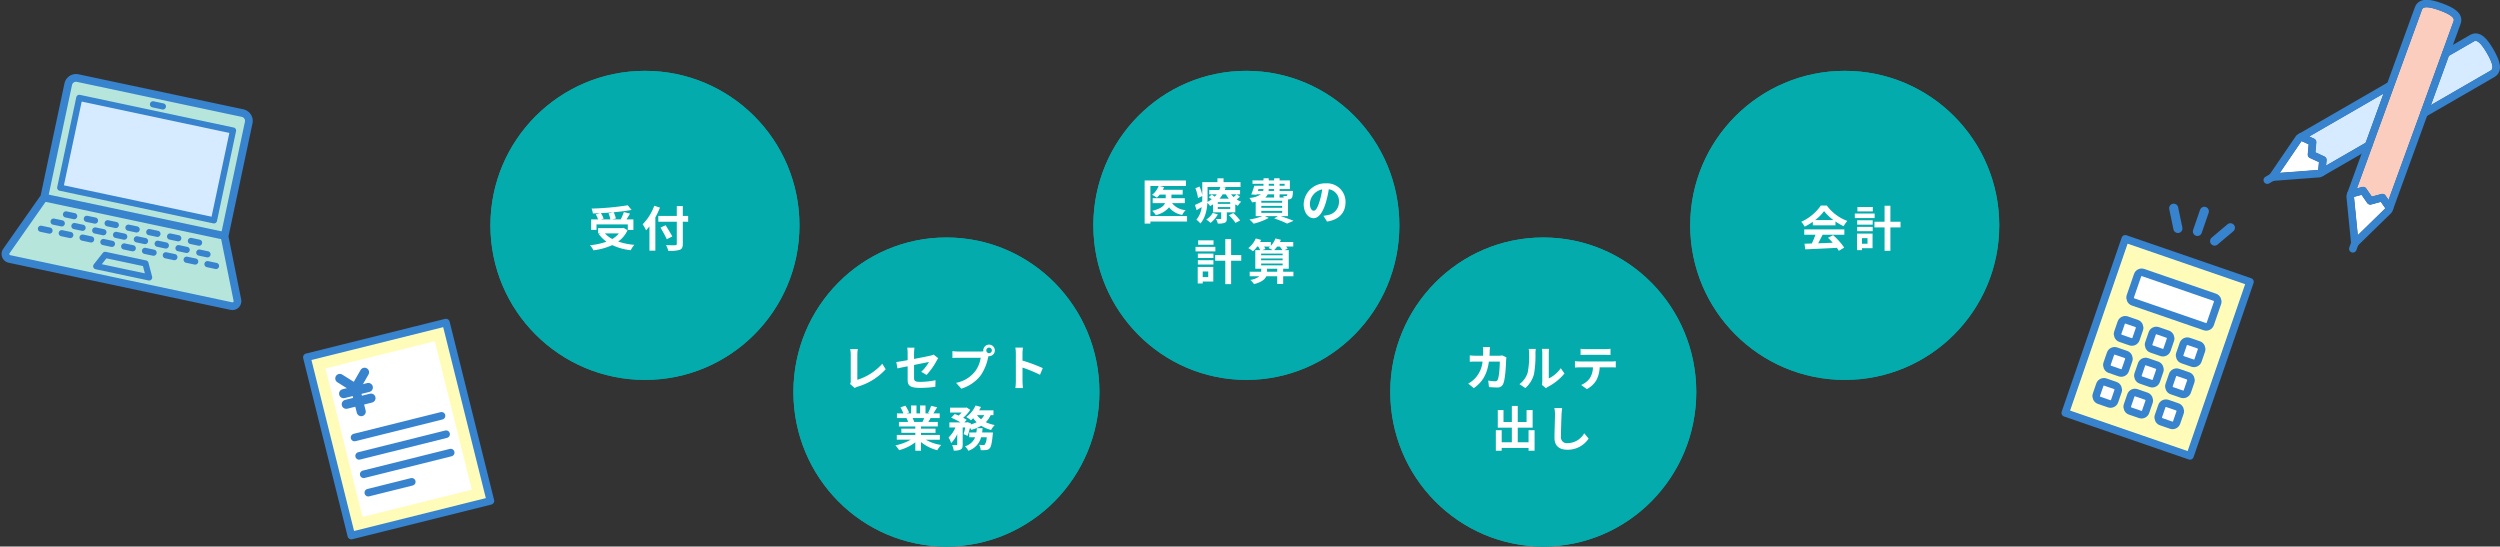 <svg xmlns="http://www.w3.org/2000/svg" width="825.145" height="180.385" viewBox="0 0 825.145 180.385">
  <rect x="0" y="0" width="825.145" height="180.385" fill="#333333" stroke="none"/>
  <g id="グループ_7797" data-name="グループ 7797" transform="translate(-272.133 -1000.615)">
    <g id="グループ_4453" data-name="グループ 4453" transform="translate(18 -116)">
      <g id="グループ_3948" data-name="グループ 3948" transform="translate(515.862 1195.326)">
        <g id="楕円形_138" data-name="楕円形 138" transform="translate(0.138 -0.326)" fill="#03abac" stroke="#03abac" stroke-width="2">
          <ellipse cx="50.5" cy="51" rx="50.5" ry="51" stroke="none"/>
          <ellipse cx="50.5" cy="51" rx="49.5" ry="50" fill="none"/>
        </g>
        <path id="パス_6046" data-name="パス 6046" d="M-31.28-.64-29.76.672A4.13,4.13,0,0,1-28.816.24a20.05,20.05,0,0,0,9.28-5.76l-1.136-1.808a18.333,18.333,0,0,1-8.224,5.3v-8.32a11.7,11.7,0,0,1,.16-1.824h-2.512a10.222,10.222,0,0,1,.176,1.824V-1.68A2.09,2.09,0,0,1-31.28-.64Zm18.992-1.488C-12.288-.24-11.76.64-8.112.64A37.61,37.61,0,0,0-3.152.288l.064-2.176a26.139,26.139,0,0,1-5.04.544c-1.76,0-2.048-.352-2.048-1.344v-4.24c2.272-.464,4.432-.88,4.928-.992a13.624,13.624,0,0,1-2.56,3.248l1.76,1.04A22.931,22.931,0,0,0-2.736-8.288c.144-.288.384-.656.528-.88l-1.536-1.184a4.511,4.511,0,0,1-1.136.368c-.72.176-2.96.624-5.3,1.072V-10.8a16.817,16.817,0,0,1,.144-1.84h-2.384a13.838,13.838,0,0,1,.128,1.84v2.288c-1.584.288-2.992.528-3.744.624l.384,2.1c.672-.16,1.936-.416,3.36-.7Zm25.952-9.6a.929.929,0,0,1,.928-.928.925.925,0,0,1,.912.928.922.922,0,0,1-.912.912A.925.925,0,0,1,13.664-11.728Zm-.992,0a1.772,1.772,0,0,0,.032.3,6.9,6.9,0,0,1-.912.064H4.384a17.815,17.815,0,0,1-1.9-.128v2.256c.4-.032,1.168-.064,1.9-.064h7.44A10.055,10.055,0,0,1,9.952-4.784,10.489,10.489,0,0,1,3.68-1.024L5.424.9a12.851,12.851,0,0,0,6.432-4.432,16.151,16.151,0,0,0,2.4-5.824c.048-.144.08-.3.128-.48a.912.912,0,0,0,.208.016,1.919,1.919,0,0,0,1.9-1.9,1.922,1.922,0,0,0-1.9-1.92A1.926,1.926,0,0,0,12.672-11.728ZM23.424-1.536A17.574,17.574,0,0,1,23.264.7h2.5c-.064-.656-.144-1.776-.144-2.24V-6.064A46.214,46.214,0,0,1,31.392-3.68L32.3-5.888a52.257,52.257,0,0,0-6.688-2.48v-2.368a17.4,17.4,0,0,1,.144-1.92h-2.5a11.107,11.107,0,0,1,.16,1.92ZM-6.832,10.608c-.176.432-.368.9-.56,1.28h-2.992l.272-.048a8.6,8.6,0,0,0-.544-1.232Zm5.168,7.136V16.176H-7.888v-.7h4.8V14.1h-4.8v-.72h5.552V11.888H-5.472c.24-.384.5-.816.752-1.28h3.008V9.056h-2.08c.368-.56.8-1.28,1.248-2.016l-2-.48A12.889,12.889,0,0,1-5.552,8.88l.576.176H-6.4V6.448H-8.192V9.056H-9.376V6.448h-1.776V9.056h-1.456l.784-.288A12.107,12.107,0,0,0-13.04,6.512l-1.632.56a14.342,14.342,0,0,1,.992,1.984h-2.144v1.552h3.344l-.192.032a7.19,7.19,0,0,1,.544,1.248h-3.04v1.488H-9.76v.72h-4.608v1.376H-9.76v.7h-6.112v1.568h4.592a16.81,16.81,0,0,1-5.056,1.872A8.875,8.875,0,0,1-15.12,21.2a15.177,15.177,0,0,0,5.36-2.592v2.784h1.872v-2.88a13.657,13.657,0,0,0,5.376,2.7,8.95,8.95,0,0,1,1.28-1.728A14.294,14.294,0,0,1-6.3,17.744ZM12.288,15.36c.064-.464.112-.944.16-1.424h-1.9a13.356,13.356,0,0,1-.16,1.424H8.048v1.584H9.984A5.129,5.129,0,0,1,6.64,19.92a5.382,5.382,0,0,1,1.1,1.472,6.392,6.392,0,0,0,4.208-4.448h1.856a4.871,4.871,0,0,1-.608,2.384.652.652,0,0,1-.512.176,13.55,13.55,0,0,1-1.376-.08,4.2,4.2,0,0,1,.512,1.76,12.226,12.226,0,0,0,1.792-.032,1.759,1.759,0,0,0,1.168-.56c.464-.512.752-1.744,1.008-4.512.032-.224.064-.72.064-.72Zm.7-5.728a4.862,4.862,0,0,1-1.056,1.36,6.274,6.274,0,0,1-1.328-1.36Zm3.04,0V8.048h-4.72a10.727,10.727,0,0,0,.592-1.12l-1.776-.48a9.538,9.538,0,0,1-3.056,3.808,13.972,13.972,0,0,1,1.552,1.072,9.526,9.526,0,0,0,.72-.688,9.046,9.046,0,0,0,1.136,1.328,9.694,9.694,0,0,1-1.952.736l.064-.368L7.44,11.952l-.256.08H6.416l.784-.816a8.955,8.955,0,0,0-1.168-.7,11.943,11.943,0,0,0,2.336-2.64L7.152,7.1l-.288.064H1.7v1.6h3.84A9.991,9.991,0,0,1,4.528,9.776c-.432-.192-.88-.368-1.264-.512l-1.2,1.216a23.21,23.21,0,0,1,3.088,1.552H1.488V13.7h2a10.053,10.053,0,0,1-2.272,3.3,10.662,10.662,0,0,1,.864,1.84,9.694,9.694,0,0,0,2-2.96V19.3c0,.192-.064.224-.256.24-.208,0-.848,0-1.44-.016a6.339,6.339,0,0,1,.544,1.808,4.719,4.719,0,0,0,2.256-.336c.56-.288.688-.8.688-1.664V13.7H6.72A20.855,20.855,0,0,1,6.208,15.9l1.28.592a18.677,18.677,0,0,0,.784-2.672,6.056,6.056,0,0,1,.448.672,12.807,12.807,0,0,0,3.264-1.344,11.525,11.525,0,0,0,3.264,1.376,7.307,7.307,0,0,1,1.2-1.616,12.45,12.45,0,0,1-2.944-.944,7.86,7.86,0,0,0,1.6-2.336Z" transform="translate(50.138 48.674)" fill="#fff"/>
      </g>
      <g id="グループ_4450" data-name="グループ 4450" transform="translate(614.862 1140.326)">
        <g id="楕円形_138-2" data-name="楕円形 138" transform="translate(0.138 -0.326)" fill="#03abac" stroke="#03abac" stroke-width="2">
          <ellipse cx="50.5" cy="51" rx="50.5" ry="51" stroke="none"/>
          <ellipse cx="50.5" cy="51" rx="49.5" ry="50" fill="none"/>
        </g>
        <path id="パス_6047" data-name="パス 6047" d="M-19.072-1.072h-12.1v-9.92h2.72A6.681,6.681,0,0,1-30.624-8.08a12.844,12.844,0,0,1,1.584.928A8.23,8.23,0,0,0-28.1-8.16h1.984v1.184h-4.3v1.632h4.08c-.416.96-1.5,1.9-4.224,2.544a7.908,7.908,0,0,1,1.168,1.408,7.92,7.92,0,0,0,4.384-2.56,6.914,6.914,0,0,0,4.352,2.5A5.764,5.764,0,0,1-19.52-3.04a6.127,6.127,0,0,1-4.5-2.3h4.208V-6.976h-4.416V-8.16h3.712V-9.744h-6.544a6.3,6.3,0,0,0,.416-.88l-1.456-.368h8.656v-1.824H-33.072V1.408h1.9V.736h12.1Zm8.464-1.04A6.47,6.47,0,0,1-12.736.08a8.889,8.889,0,0,1,1.424,1.1A9.632,9.632,0,0,0-8.9-1.632Zm5.36.768a14.7,14.7,0,0,1,2.16,2.528l1.536-.8A16.455,16.455,0,0,0-3.808-2.064Zm.432-3.76H-8.928V-5.68h4.112Zm0,1.68H-8.928v-.608h4.112ZM-12.3-10.672H-8.08a8.52,8.52,0,0,1-.368,1.008h-3.3V-8.24H-9.28a9.319,9.319,0,0,1-.656.768c-.336-.24-.7-.5-1.008-.688l-.96.848c.3.208.64.464.96.72a9.7,9.7,0,0,1-1.392.832c.016-.48.032-.944.032-1.376ZM-6.24-8.24a9.257,9.257,0,0,0,.96,1.424H-8.336A9.583,9.583,0,0,0-7.328-8.24Zm3.5,0c-.24.256-.608.608-.96.912a7.39,7.39,0,0,1-.832-.912Zm.08,0h1.088V-9.664H-6.64c.128-.288.224-.576.32-.864l-1.12-.144h6.016v-1.6h-5.6v-1.264H-9.04v1.264h-5.008v4.288a12.613,12.613,0,0,0-.912-2.832l-1.36.56a13.657,13.657,0,0,1,.864,3.216l1.408-.64v.544c0,.4,0,.816-.016,1.248-.912.448-1.776.88-2.4,1.152l.544,1.712c.544-.32,1.1-.656,1.68-.992A7.983,7.983,0,0,1-15.984.128a7.417,7.417,0,0,1,1.312,1.248c1.616-1.776,2.16-4.464,2.32-6.8a4.411,4.411,0,0,1,.88,1.056c.336-.176.656-.368.96-.56V-2.3h2.72V-.32c0,.16-.064.224-.24.224-.208,0-.88,0-1.472-.016a7.891,7.891,0,0,1,.592,1.52,6.021,6.021,0,0,0,2.24-.24c.576-.256.72-.64.72-1.424V-2.3h2.8V-4.928a6.439,6.439,0,0,0,.864.464,5.808,5.808,0,0,1,1.1-1.328A7.139,7.139,0,0,1-2.7-6.56a9.664,9.664,0,0,0,1.088-.912Zm8.1,5.456h6.88v.656H5.44ZM9.664-8.24v1.056H6.752A3.244,3.244,0,0,0,7.536-8.24ZM4.512-9.984H6.144a1.962,1.962,0,0,1-.1.624H4.3Zm3.376-1.744H9.664v.64H7.888Zm5.248,0v.64H11.472v-.64ZM9.664-9.36H7.84l.048-.624H9.664Zm4.368,1.12a.976.976,0,0,1-.144.464.367.367,0,0,1-.336.112,4.721,4.721,0,0,1-.88-.048,3.343,3.343,0,0,1,.192.528H11.472V-8.24ZM12.32-5.472H5.44V-6.1h6.88Zm0,1.664H5.44v-.64h6.88ZM14.256-1.04V-6.56c.1,0,.176-.016.24-.016a1.425,1.425,0,0,0,.928-.384c.272-.288.368-.864.448-1.9.016-.176.032-.5.032-.5H11.472v-.624h3.392v-2.864H11.472v-.688H9.664v.688H7.888v-.688H6.16v.688H2.528v1.12H6.16v.64H3.12a24.179,24.179,0,0,1-1.008,2.88L3.84-8.1l.048-.144H5.3A7.759,7.759,0,0,1,1.5-7.056a7.4,7.4,0,0,1,.9,1.472c.432-.064.816-.128,1.184-.208V-1.04H5.76A21.722,21.722,0,0,1,1.52.08,12.294,12.294,0,0,1,2.9,1.44a20.448,20.448,0,0,0,4.992-1.9L6.624-1.04H10.9L9.68-.288a33.757,33.757,0,0,1,4.272,1.7L16.064.5C15.056.064,13.376-.544,11.84-1.04ZM33.232-5.632a6.093,6.093,0,0,0-6.464-6.24,7.109,7.109,0,0,0-7.344,6.848c0,2.7,1.472,4.656,3.248,4.656,1.744,0,3.12-1.984,4.08-5.216a32.358,32.358,0,0,0,.96-4.336A3.955,3.955,0,0,1,31.072-5.7a4.342,4.342,0,0,1-3.648,4.288,12.306,12.306,0,0,1-1.488.256l1.2,1.9C31.168.128,33.232-2.256,33.232-5.632Zm-11.76.4a5.036,5.036,0,0,1,4.064-4.64A24.016,24.016,0,0,1,24.688-6c-.656,2.16-1.28,3.168-1.952,3.168C22.112-2.832,21.472-3.616,21.472-5.232ZM-10.336,6.944h-5.072v1.44h5.072Zm.608,2.144h-6.544v1.5h6.544Zm-2.352,8.128v1.84H-13.9v-1.84Zm1.664-1.5h-5.136v5.456H-13.9v-.624h3.488Zm-5.088-.784h5.136V13.5H-15.5Zm0-2.16h5.136V11.312H-15.5Zm14.32-.976H-4.528V6.512h-1.92v5.28H-9.792V13.68h3.344v7.712h1.92V13.68h3.344Zm8.512,5.5V16.32h3.36V17.3Zm-1.952-2.7h7.1v.592h-7.1Zm2.976-5.6a4.913,4.913,0,0,1-.544.464,14.631,14.631,0,0,1,1.392.72H5.728l1.056-.384a4.847,4.847,0,0,0-.416-.8Zm3.168,0a10.236,10.236,0,0,1,.88,1.184H9.664a9.51,9.51,0,0,0,1.008-1.184ZM5.376,12.928h7.1v.592h-7.1Zm7.1-1.616v.56h-7.1v-.56ZM16.032,17.3H12.656V16.32H14.5V10.176H13.072l1.072-.48a5.087,5.087,0,0,0-.512-.7h2.352v-1.5h-4.4c.112-.24.224-.5.32-.736L10.1,6.32a7.012,7.012,0,0,1-1.52,2.432V7.488H5.04c.128-.224.24-.464.352-.688L3.616,6.32A8.351,8.351,0,0,1,1.152,9.5,9.984,9.984,0,0,1,2.688,10.56,10.513,10.513,0,0,0,4.08,8.992h.336a7.249,7.249,0,0,1,.64,1.184h-1.6V16.32H5.408V17.3H1.6v1.5H4.8A6.224,6.224,0,0,1,1.808,20a6.962,6.962,0,0,1,1.216,1.392c2.5-.64,3.616-1.568,4.064-2.592h3.6v2.56h1.968V18.8h3.376Z" transform="translate(50.138 48.674)" fill="#fff"/>
      </g>
      <g id="グループ_4451" data-name="グループ 4451" transform="translate(712.862 1195.326)">
        <g id="楕円形_138-3" data-name="楕円形 138" transform="translate(0.138 -0.326)" fill="#03abac" stroke="#03abac" stroke-width="2">
          <ellipse cx="50.5" cy="51" rx="50.5" ry="51" stroke="none"/>
          <ellipse cx="50.5" cy="51" rx="49.5" ry="50" fill="none"/>
        </g>
        <path id="パス_6048" data-name="パス 6048" d="M-17.088-12.832H-19.44a11.841,11.841,0,0,1,.112,1.472c0,.48-.016.944-.032,1.392h-2.288c-.608,0-1.44-.048-2.112-.112v2.1c.688-.064,1.568-.064,2.112-.064h2.112a9.409,9.409,0,0,1-2.64,5.7,9.534,9.534,0,0,1-2.1,1.568l1.856,1.5c2.864-2.032,4.384-4.544,4.976-8.768h3.6c0,1.728-.208,4.928-.672,5.936a.851.851,0,0,1-.912.56,13.243,13.243,0,0,1-2.24-.224l.256,2.144C-16.64.432-15.68.5-14.768.5A1.97,1.97,0,0,0-12.7-.736c.688-1.632.88-6.1.944-7.824a6.542,6.542,0,0,1,.112-.848l-1.392-.672a7.437,7.437,0,0,1-1.2.112h-3.008c.032-.464.048-.944.064-1.44C-17.168-11.792-17.136-12.464-17.088-12.832ZM.048-.352,1.392.752A3.419,3.419,0,0,1,2.08.272,17.617,17.617,0,0,0,7.5-4.1L6.272-5.856A10.132,10.132,0,0,1,2.32-2.48v-8.368a8.125,8.125,0,0,1,.112-1.392H.048a7.093,7.093,0,0,1,.128,1.376v9.328A6.088,6.088,0,0,1,.048-.352ZM-7.36-.592-5.408.7A9.381,9.381,0,0,0-2.56-3.888a35.3,35.3,0,0,0,.48-6.88,10.539,10.539,0,0,1,.112-1.456H-4.32a6.072,6.072,0,0,1,.144,1.472A27.571,27.571,0,0,1-4.64-4.416,7.548,7.548,0,0,1-7.36-.592Zm20.176-11.68v2.064c.5-.032,1.168-.064,1.728-.064H20.96c.56,0,1.184.032,1.728.064v-2.064a12.535,12.535,0,0,1-1.728.112H14.528A12.306,12.306,0,0,1,12.816-12.272Zm-1.856,4.1v2.1c.448-.032,1.056-.064,1.536-.064h4.4A6.876,6.876,0,0,1,15.9-2.608a6.646,6.646,0,0,1-2.9,2.288L14.88,1.04A7.677,7.677,0,0,0,18.1-2.032,10.15,10.15,0,0,0,19.12-6.144h3.856c.448,0,1.056.016,1.456.048v-2.08a12.1,12.1,0,0,1-1.456.1H12.5C12-8.08,11.44-8.128,10.96-8.176ZM-4.352,14.608v3.984H-7.92V13.76h4.912V7.952h-2V11.9H-7.92v-5.3H-9.872v5.3h-2.752V7.952h-1.888V13.76h4.64v4.832h-3.344V14.608h-1.936v6.784h1.936v-.928h8.864v.912h1.984V14.608Zm11.088-7.3L4.16,7.28a10.2,10.2,0,0,1,.208,2.16c0,1.376-.16,5.584-.16,7.728,0,2.736,1.7,3.888,4.32,3.888a8.282,8.282,0,0,0,6.944-3.68l-1.456-1.76A6.4,6.4,0,0,1,8.544,18.88a1.934,1.934,0,0,1-2.208-2.144c0-1.984.128-5.568.192-7.3C6.56,8.8,6.64,7.984,6.736,7.312Z" transform="translate(50.138 48.674)" fill="#fff"/>
      </g>
      <g id="グループ_3947" data-name="グループ 3947" transform="translate(416.326 1140.326)">
        <g id="楕円形_139" data-name="楕円形 139" transform="translate(-0.326 -0.326)" fill="#03abac" stroke="#03abac" stroke-width="2">
          <circle cx="51" cy="51" r="51" stroke="none"/>
          <circle cx="51" cy="51" r="50" fill="none"/>
        </g>
        <path id="パス_6045" data-name="パス 6045" d="M-10.016-10.96a9.611,9.611,0,0,1,.608,1.984h-3.056l.832-.24a9.087,9.087,0,0,0-.9-1.824c1.36-.064,2.752-.16,4.1-.288Zm-3.968,3.632h10.32V-5.5h1.856V-8.976H-4.08c.368-.592.784-1.248,1.152-1.92l-2.032-.48A18.149,18.149,0,0,1-6-8.976H-8.784L-7.6-9.264a8.383,8.383,0,0,0-.72-2.064c2.128-.192,4.192-.448,5.92-.768l-1.28-1.536a89.567,89.567,0,0,1-11.936,1.088,6.021,6.021,0,0,1,.432,1.616c.768-.016,1.584-.048,2.384-.1l-1.424.4a9.974,9.974,0,0,1,.752,1.648H-15.76V-5.5h1.776Zm7.376,2.976A7.922,7.922,0,0,1-8.784-2.5a9.31,9.31,0,0,1-2.432-1.856Zm1.584-1.824-.352.08h-8.08v1.744h.752l-.528.224A10.765,10.765,0,0,0-10.7-1.616a22.343,22.343,0,0,1-5.44,1.168,6.551,6.551,0,0,1,1.12,1.68A20.972,20.972,0,0,0-8.8-.48,19.3,19.3,0,0,0-2.688,1.2,9.2,9.2,0,0,1-1.52-.576a21.812,21.812,0,0,1-5.3-1.088A9.4,9.4,0,0,0-3.744-5.392Zm10.1-7.3A16.749,16.749,0,0,1,1.248-7.36a15.537,15.537,0,0,1,1.12,1.984c.368-.384.752-.816,1.12-1.28V1.36H5.44V-9.632a29.389,29.389,0,0,0,1.52-3.232Zm11.184,3.36H14.5v-3.264H12.512v3.264h-6.1v1.92h6.1V-.928c0,.352-.144.48-.544.48C11.6-.432,10.192-.432,8.96-.48A7.579,7.579,0,0,1,9.7,1.408a11.374,11.374,0,0,0,3.744-.32C14.208.8,14.5.3,14.5-.928V-8.192h1.76ZM11.024-3.344c-.48-.96-1.472-2.528-2.192-3.7l-1.7.784a41.426,41.426,0,0,1,2.08,3.84Z" transform="translate(48.674 57.674)" fill="#fff"/>
      </g>
      <g id="グループ_4452" data-name="グループ 4452" transform="translate(812.326 1140.326)">
        <g id="楕円形_139-2" data-name="楕円形 139" transform="translate(-0.326 -0.326)" fill="#03abac" stroke="#03abac" stroke-width="2">
          <circle cx="51" cy="51" r="51" stroke="none"/>
          <circle cx="51" cy="51" r="50" fill="none"/>
        </g>
        <path id="パス_6049" data-name="パス 6049" d="M-11.744-8.752a14.54,14.54,0,0,0,2.928-2.96,15.571,15.571,0,0,0,3.072,2.96Zm-.784,1.744h7.472V-8.272A19.334,19.334,0,0,0-2.368-6.72,9.862,9.862,0,0,1-1.136-8.464,14.636,14.636,0,0,1-7.9-13.536H-9.888a15.888,15.888,0,0,1-6.464,5.36,7.433,7.433,0,0,1,1.12,1.6,18.474,18.474,0,0,0,2.7-1.6ZM-15.36-3.92h3.712a30.726,30.726,0,0,1-1.216,2.9l-2.416.08.256,1.856C-12.3.784-8.352.624-4.592.416a8.482,8.482,0,0,1,.64.992L-2.176.336A21.519,21.519,0,0,0-5.84-3.776l-1.68.88A19.07,19.07,0,0,1-5.952-1.264c-1.632.064-3.28.128-4.816.176.48-.9,1.008-1.888,1.472-2.832h7.168V-5.68H-15.36ZM7.264-13.056H2.192v1.44H7.264Zm.608,2.144H1.328v1.5H7.872ZM5.52-2.784v1.84H3.7v-1.84Zm1.664-1.5H2.048V1.168H3.7V.544H7.184ZM2.1-5.072H7.232V-6.5H2.1Zm0-2.16H7.232V-8.688H2.1Zm14.32-.976H13.072v-5.28h-1.92v5.28H7.808V-6.32h3.344V1.392h1.92V-6.32h3.344Z" transform="translate(52.674 57.674)" fill="#fff"/>
      </g>
    </g>
    <g id="グループ_4459" data-name="グループ 4459" transform="translate(43.37 705.305) rotate(-14)">
      <rect id="長方形_1418" data-name="長方形 1418" width="45.479" height="58.819" transform="translate(221.192 481.712)" fill="#fffcba"/>
      <rect id="長方形_1419" data-name="長方形 1419" width="37.139" height="50.479" transform="translate(225.362 485.882)" fill="#fff"/>
      <g id="グループ_4458" data-name="グループ 4458" transform="translate(220.272 480.793)">
        <g id="グループ_4457" data-name="グループ 4457" transform="translate(8.861 9.411)">
          <g id="グループ_4456" data-name="グループ 4456">
            <g id="グループ_4454" data-name="グループ 4454">
              <path id="パス_2774" data-name="パス 2774" d="M240.735,493.587l-4.208,4.376-4.208-4.376" transform="translate(-232.32 -493.587)" fill="none" stroke="#3783ce" stroke-linecap="round" stroke-miterlimit="10" stroke-width="3"/>
            </g>
            <g id="グループ_4455" data-name="グループ 4455" transform="translate(0 4.376)">
              <line id="線_39" data-name="線 39" y2="7.977" transform="translate(4.208)" fill="none" stroke="#3783ce" stroke-linecap="round" stroke-miterlimit="10" stroke-width="3"/>
              <line id="線_40" data-name="線 40" x2="8.415" transform="translate(0 0.805)" fill="none" stroke="#3783ce" stroke-linecap="round" stroke-miterlimit="10" stroke-width="3"/>
              <line id="線_41" data-name="線 41" x2="8.415" transform="translate(0 4.426)" fill="none" stroke="#3783ce" stroke-linecap="round" stroke-miterlimit="10" stroke-width="3"/>
            </g>
          </g>
        </g>
        <rect id="長方形_1420" data-name="長方形 1420" width="47.317" height="60.658" fill="none" stroke="#3783ce" stroke-linecap="round" stroke-linejoin="round" stroke-width="2.5"/>
        <line id="線_42" data-name="線 42" x2="29.595" transform="translate(8.861 29.508)" fill="none" stroke="#3783ce" stroke-linecap="round" stroke-linejoin="round" stroke-width="2.5"/>
        <line id="線_43" data-name="線 43" x2="29.595" transform="translate(8.861 35.763)" fill="none" stroke="#3783ce" stroke-linecap="round" stroke-linejoin="round" stroke-width="2.5"/>
        <line id="線_44" data-name="線 44" x2="29.595" transform="translate(8.861 42.018)" fill="none" stroke="#3783ce" stroke-linecap="round" stroke-linejoin="round" stroke-width="2.5"/>
        <line id="線_45" data-name="線 45" x2="14.798" transform="translate(8.861 48.273)" fill="none" stroke="#3783ce" stroke-linecap="round" stroke-linejoin="round" stroke-width="2.5"/>
      </g>
    </g>
    <g id="グループ_4463" data-name="グループ 4463" transform="matrix(0.946, 0.326, -0.326, 0.946, 1077.462, 601.342)">
      <rect id="長方形_1421" data-name="長方形 1421" width="41.458" height="58.678" transform="translate(58.559 486.601)" fill="#fffcba"/>
      <path id="長方形_1422" data-name="長方形 1422" d="M.168,0H25.685a.168.168,0,0,1,.168.168V8.019a.167.167,0,0,1-.167.167H.167A.167.167,0,0,1,0,8.019V.168A.168.168,0,0,1,.168,0Z" transform="translate(66.312 495.192)" fill="#fff"/>
      <path id="長方形_1423" data-name="長方形 1423" d="M.168,0H4.144a.168.168,0,0,1,.168.168V4.144a.168.168,0,0,1-.168.168H.167A.167.167,0,0,1,0,4.145V.168A.168.168,0,0,1,.168,0Z" transform="translate(66.312 511.762)" fill="#fff"/>
      <path id="長方形_1424" data-name="長方形 1424" d="M.168,0H4.144a.167.167,0,0,1,.167.167V4.144a.168.168,0,0,1-.168.168H.167A.167.167,0,0,1,0,4.145V.168A.168.168,0,0,1,.168,0Z" transform="translate(77.133 511.762)" fill="#fff"/>
      <path id="長方形_1425" data-name="長方形 1425" d="M.168,0H4.144a.167.167,0,0,1,.167.167V4.144a.168.168,0,0,1-.168.168H.167A.167.167,0,0,1,0,4.145V.168A.168.168,0,0,1,.168,0Z" transform="translate(87.953 511.762)" fill="#fff"/>
      <path id="長方形_1426" data-name="長方形 1426" d="M.167,0H4.144a.168.168,0,0,1,.168.168V4.144a.167.167,0,0,1-.167.167H.167A.167.167,0,0,1,0,4.144V.167A.167.167,0,0,1,.167,0Z" transform="translate(66.312 522.583)" fill="#fff"/>
      <rect id="長方形_1427" data-name="長方形 1427" width="4.311" height="4.311" rx="0.167" transform="translate(77.133 522.583)" fill="#fff"/>
      <rect id="長方形_1428" data-name="長方形 1428" width="4.311" height="4.311" rx="0.167" transform="translate(87.953 522.583)" fill="#fff"/>
      <path id="長方形_1429" data-name="長方形 1429" d="M.167,0H4.144a.168.168,0,0,1,.168.168V4.144a.168.168,0,0,1-.168.168H.167A.167.167,0,0,1,0,4.145V.167A.167.167,0,0,1,.167,0Z" transform="translate(66.312 533.403)" fill="#fff"/>
      <path id="長方形_1430" data-name="長方形 1430" d="M.167,0H4.143a.168.168,0,0,1,.168.168V4.145a.167.167,0,0,1-.167.167H.167A.167.167,0,0,1,0,4.145V.167A.167.167,0,0,1,.167,0Z" transform="translate(77.133 533.403)" fill="#fff"/>
      <path id="長方形_1431" data-name="長方形 1431" d="M.168,0H4.144a.167.167,0,0,1,.167.167V4.145a.167.167,0,0,1-.167.167H.167A.167.167,0,0,1,0,4.145V.168A.168.168,0,0,1,.168,0Z" transform="translate(87.953 533.403)" fill="#fff"/>
      <g id="グループ_4462" data-name="グループ 4462" transform="translate(57.532 468.488)">
        <g id="グループ_4460" data-name="グループ 4460" transform="translate(0 17.086)">
          <rect id="長方形_1432" data-name="長方形 1432" width="43.511" height="60.731" fill="none" stroke="#3783ce" stroke-linecap="round" stroke-linejoin="round" stroke-width="2.5"/>
          <rect id="長方形_1433" data-name="長方形 1433" width="27.906" height="10.239" rx="1.417" transform="translate(7.753 8.593)" fill="none" stroke="#3783ce" stroke-linecap="round" stroke-linejoin="round" stroke-width="2.5"/>
          <rect id="長方形_1434" data-name="長方形 1434" width="6.364" height="6.364" rx="1.417" transform="translate(7.753 25.162)" fill="none" stroke="#3783ce" stroke-linecap="round" stroke-linejoin="round" stroke-width="2.5"/>
          <rect id="長方形_1435" data-name="長方形 1435" width="6.364" height="6.364" rx="1.417" transform="translate(18.574 25.162)" fill="none" stroke="#3783ce" stroke-linecap="round" stroke-linejoin="round" stroke-width="2.5"/>
          <rect id="長方形_1436" data-name="長方形 1436" width="6.364" height="6.364" rx="1.417" transform="translate(29.394 25.162)" fill="none" stroke="#3783ce" stroke-linecap="round" stroke-linejoin="round" stroke-width="2.5"/>
          <rect id="長方形_1437" data-name="長方形 1437" width="6.364" height="6.364" rx="1.417" transform="translate(7.753 35.982)" fill="none" stroke="#3783ce" stroke-linecap="round" stroke-linejoin="round" stroke-width="2.5"/>
          <rect id="長方形_1438" data-name="長方形 1438" width="6.364" height="6.364" rx="1.417" transform="translate(18.574 35.982)" fill="none" stroke="#3783ce" stroke-linecap="round" stroke-linejoin="round" stroke-width="2.5"/>
          <rect id="長方形_1439" data-name="長方形 1439" width="6.364" height="6.364" rx="1.417" transform="translate(29.394 35.982)" fill="none" stroke="#3783ce" stroke-linecap="round" stroke-linejoin="round" stroke-width="2.5"/>
          <rect id="長方形_1440" data-name="長方形 1440" width="6.364" height="6.364" rx="1.417" transform="translate(7.753 46.803)" fill="none" stroke="#3783ce" stroke-linecap="round" stroke-linejoin="round" stroke-width="2.5"/>
          <rect id="長方形_1441" data-name="長方形 1441" width="6.364" height="6.364" rx="1.417" transform="translate(18.574 46.803)" fill="none" stroke="#3783ce" stroke-linecap="round" stroke-linejoin="round" stroke-width="2.5"/>
          <rect id="長方形_1442" data-name="長方形 1442" width="6.364" height="6.364" rx="1.417" transform="translate(29.394 46.803)" fill="none" stroke="#3783ce" stroke-linecap="round" stroke-linejoin="round" stroke-width="2.5"/>
        </g>
        <g id="グループ_4461" data-name="グループ 4461" transform="translate(11.814)">
          <line id="線_46" data-name="線 46" y2="7.023" transform="translate(9.892)" fill="none" stroke="#3783ce" stroke-linecap="round" stroke-miterlimit="10" stroke-width="3"/>
          <line id="線_47" data-name="線 47" x2="3.491" y2="5.859" transform="translate(0 2.328)" fill="none" stroke="#3783ce" stroke-linecap="round" stroke-miterlimit="10" stroke-width="3"/>
          <line id="線_48" data-name="線 48" x1="3.491" y2="5.859" transform="translate(16.293 2.328)" fill="none" stroke="#3783ce" stroke-linecap="round" stroke-miterlimit="10" stroke-width="3"/>
        </g>
      </g>
    </g>
    <g id="グループ_4464" data-name="グループ 4464" transform="matrix(0.891, 0.454, -0.454, 0.891, 1909.885, -2722.469)">
      <path id="パス_897" data-name="パス 897" d="M-324.623,5081.672l-58.572,15-3.358,22.49,1.54,1.491,72.952-19.367,1.391-2.317Z" transform="translate(657.011 -984.979)" fill="#b6e6db"/>
      <path id="パス_899" data-name="パス 899" d="M-380.836,5087.29l-2.632,5.117-11.179-37.107,1.286-2.512,55.772-14.581,2.236,1.361,10.14,37-58.254,15.843,2.632-5.117,49.765-13.209-7.894-29.146c0-.448-49.248,12.965-49.248,12.965Z" transform="translate(657.844 -980.509)" fill="#b6e6db"/>
      <path id="パス_900" data-name="パス 900" d="M-330.632,5075.3l-49.185,12.631-8.489-28.9,49.881-13.3Z" transform="translate(657.192 -981.282)" fill="#d6ebff"/>
      <path id="パス_881" data-name="パス 881" d="M8.67,41.7.236,61.517a2.951,2.951,0,0,0,2.715,4.107H77.814A2.951,2.951,0,0,0,80.523,61.5L72.112,42.048V3.915A3.915,3.915,0,0,0,68.2,0H12.585A3.915,3.915,0,0,0,8.67,3.915V41.7Zm2.037,1.735H69.93l8.249,19.078a.4.4,0,0,1-.365.555H2.951a.4.4,0,0,1-.366-.553l8.121-19.08Zm38.6,18.319a1.021,1.021,0,0,0,.913-1.48l-2.141-4.26a1.022,1.022,0,0,0-.913-.563H33.577a1.022,1.022,0,0,0-.915.568l-2.107,4.26a1.021,1.021,0,0,0,.915,1.475Zm-1.656-2.043H33.115l1.1-2.217H46.54l1.115,2.217Zm22.423-8.289H67.269a1.022,1.022,0,1,0,0,2.043h2.809a1.022,1.022,0,1,0,0-2.043Zm-7.023,0H60.245a1.022,1.022,0,1,0,0,2.043h2.809a1.022,1.022,0,1,0,0-2.043Zm-7.023,0H53.222a1.022,1.022,0,1,0,0,2.043h2.809a1.022,1.022,0,1,0,0-2.043Zm-28.092,0H25.13a1.022,1.022,0,1,0,0,2.043h2.809a1.022,1.022,0,1,0,0-2.043Zm-7.023,0H18.107a1.022,1.022,0,1,0,0,2.043h2.809a1.022,1.022,0,1,0,0-2.043Zm28.092,0H46.2a1.022,1.022,0,1,0,0,2.043h2.809a1.022,1.022,0,1,0,0-2.043Zm-7.023,0H39.176a1.022,1.022,0,1,0,0,2.043h2.809a1.022,1.022,0,1,0,0-2.043Zm-7.023,0H32.153a1.022,1.022,0,1,0,0,2.043h2.809a1.022,1.022,0,1,0,0-2.043Zm-21.069,0H11.084a1.022,1.022,0,1,0,0,2.043h2.809a1.022,1.022,0,1,0,0-2.043Zm52.7-3.171H63.781a1.022,1.022,0,0,0,0,2.043H66.59a1.022,1.022,0,0,0,0-2.043Zm-7.023,0H56.758a1.022,1.022,0,0,0,0,2.043h2.809a1.022,1.022,0,0,0,0-2.043Zm-21.069,0H35.689a1.022,1.022,0,0,0,0,2.043H38.5a1.022,1.022,0,0,0,0-2.043Zm7.023,0H42.712a1.022,1.022,0,0,0,0,2.043h2.809a1.022,1.022,0,0,0,0-2.043Zm-14.046,0H28.666a1.022,1.022,0,0,0,0,2.043h2.809a1.022,1.022,0,0,0,0-2.043Zm-14.046,0H14.62a1.022,1.022,0,0,0,0,2.043h2.809a1.022,1.022,0,0,0,0-2.043Zm7.023,0H21.643a1.022,1.022,0,0,0,0,2.043h2.809a1.022,1.022,0,0,0,0-2.043Zm28.092,0H49.735a1.022,1.022,0,0,0,0,2.043h2.809a1.022,1.022,0,0,0,0-2.043Zm-10.537-3.18H39.2a1.022,1.022,0,0,0,0,2.043h2.809a1.022,1.022,0,0,0,0-2.043Zm-21.069,0H18.129a1.022,1.022,0,0,0,0,2.043h2.809a1.022,1.022,0,0,0,0-2.043Zm14.046,0H32.175a1.022,1.022,0,0,0,0,2.043h2.809a1.022,1.022,0,0,0,0-2.043Zm-7.023,0H25.152a1.022,1.022,0,0,0,0,2.043h2.809a1.022,1.022,0,0,0,0-2.043Zm28.092,0H53.244a1.022,1.022,0,0,0,0,2.043h2.809a1.022,1.022,0,0,0,0-2.043Zm7.023,0H60.267a1.022,1.022,0,0,0,0,2.043h2.809a1.022,1.022,0,0,0,0-2.043Zm-14.046,0H46.221a1.022,1.022,0,0,0,0,2.043H49.03a1.022,1.022,0,0,0,0-2.043ZM69.558,3.915V40.883H11.223V3.915a1.36,1.36,0,0,1,1.361-1.361H68.2a1.361,1.361,0,0,1,1.361,1.361ZM67.344,7.562A1.022,1.022,0,0,0,66.322,6.54H14.459a1.022,1.022,0,0,0-1.022,1.022v30.3a1.022,1.022,0,0,0,1.022,1.021H66.322a1.022,1.022,0,0,0,1.022-1.021V7.562ZM65.3,8.583V36.844H15.48V8.583ZM42.054,3.567H38.727a1.022,1.022,0,1,0,0,2.043h3.327a1.022,1.022,0,0,0,0-2.043Z" transform="matrix(0.966, -0.259, 0.259, 0.966, 253.111, 4074.163)" fill="#3783ce" fill-rule="evenodd"/>
    </g>
    <g id="グループ_4468" data-name="グループ 4468" transform="translate(645.314 671.842)">
      <path id="パス_2775" data-name="パス 2775" d="M427.9,332.072c.295-.815,1.236-1.53,5.894.166s4.919,2.848,4.622,3.661l-21.481,59.019-1.065-1.536a1.181,1.181,0,0,0-1.281-.467l-3.2.873-1.888-2.725a1.184,1.184,0,0,0-1.281-.466l-1.8.493Z" transform="translate(-1.748 -0.07)" fill="#facdbf"/>
      <path id="パス_2776" data-name="パス 2776" d="M405.416,397.462l2.567-.7,1.888,2.725a1.185,1.185,0,0,0,1.28.466l3.2-.873,1.515,2.187-9.176,8.957Z" transform="translate(-1.692 -3.736)" fill="#fff"/>
      <path id="パス_2777" data-name="パス 2777" d="M386.683,377.967l2.417,1.113-.3,3.3a1.183,1.183,0,0,0,.681,1.18l3.012,1.386-.245,2.65-12.788.963Z" transform="translate(-0.24 -2.685)" fill="#fff"/>
      <path id="パス_2778" data-name="パス 2778" d="M395.318,385.264l.172-1.862a1.183,1.183,0,0,0-.682-1.181l-3.011-1.387.3-3.3a1.182,1.182,0,0,0-.682-1.18l-1.7-.782,24.7-14.262-5.954,16.36Z" transform="translate(-0.814 -1.753)" fill="#d6ebff"/>
      <path id="パス_2779" data-name="パス 2779" d="M452.09,352.833l-19.8,11.432,5.955-16.361,8.248-4.762c.75-.436,1.93-.378,4.409,3.916S452.84,352.4,452.09,352.833Z" transform="translate(-3.195 -0.728)" fill="#d6ebff"/>
      <g id="グループ_4467" data-name="グループ 4467" transform="translate(375.161 329.953)">
        <g id="グループ_4465" data-name="グループ 4465" transform="translate(27.353)">
          <path id="パス_2780" data-name="パス 2780" d="M417.152,401.05l-2.364-3.411-4,1.093-2.364-3.411-4,1.093" transform="translate(-404.15 -333.608)" fill="none" stroke="#3783ce" stroke-linecap="round" stroke-linejoin="round" stroke-width="2.5"/>
          <path id="パス_2781" data-name="パス 2781" d="M426.663,331.6c.87-2.389,3.891-1.819,7.407-.539s6.2,2.784,5.327,5.174l-22.529,61.9-11.184,10.914L404.134,393.5Z" transform="translate(-404.134 -329.953)" fill="none" stroke="#3783ce" stroke-linecap="round" stroke-linejoin="round" stroke-width="2.5"/>
          <line id="線_49" data-name="線 49" y1="1.842" x2="0.67" transform="translate(0.881 79.092)" fill="none" stroke="#3783ce" stroke-linecap="round" stroke-linejoin="round" stroke-width="2.5"/>
        </g>
        <g id="グループ_4466" data-name="グループ 4466" transform="translate(0 11.091)">
          <path id="パス_2782" data-name="パス 2782" d="M393.781,388.277l.381-4.132-3.769-1.736.381-4.132L387,376.541" transform="translate(-375.823 -343.649)" fill="none" stroke="#3783ce" stroke-linecap="round" stroke-linejoin="round" stroke-width="2.5"/>
          <line id="線_50" data-name="線 50" y1="0.98" x2="1.697" transform="translate(0 46.192)" fill="none" stroke="#3783ce" stroke-linecap="round" stroke-linejoin="round" stroke-width="2.5"/>
          <path id="パス_2783" data-name="パス 2783" d="M408.719,378.34l-16.178,9.34-15.582,1.173,8.807-12.909,29.556-17.064" transform="translate(-375.262 -342.661)" fill="none" stroke="#3783ce" stroke-linecap="round" stroke-linejoin="round" stroke-width="2.5"/>
          <path id="パス_2784" data-name="パス 2784" d="M437.151,347.027l8.621-4.978c2.2-1.272,4.149,1.107,6.02,4.348s2.958,6.117.755,7.387L429.94,366.838" transform="translate(-378.224 -341.701)" fill="none" stroke="#3783ce" stroke-linecap="round" stroke-linejoin="round" stroke-width="2.5"/>
        </g>
      </g>
    </g>
  </g>
</svg>
